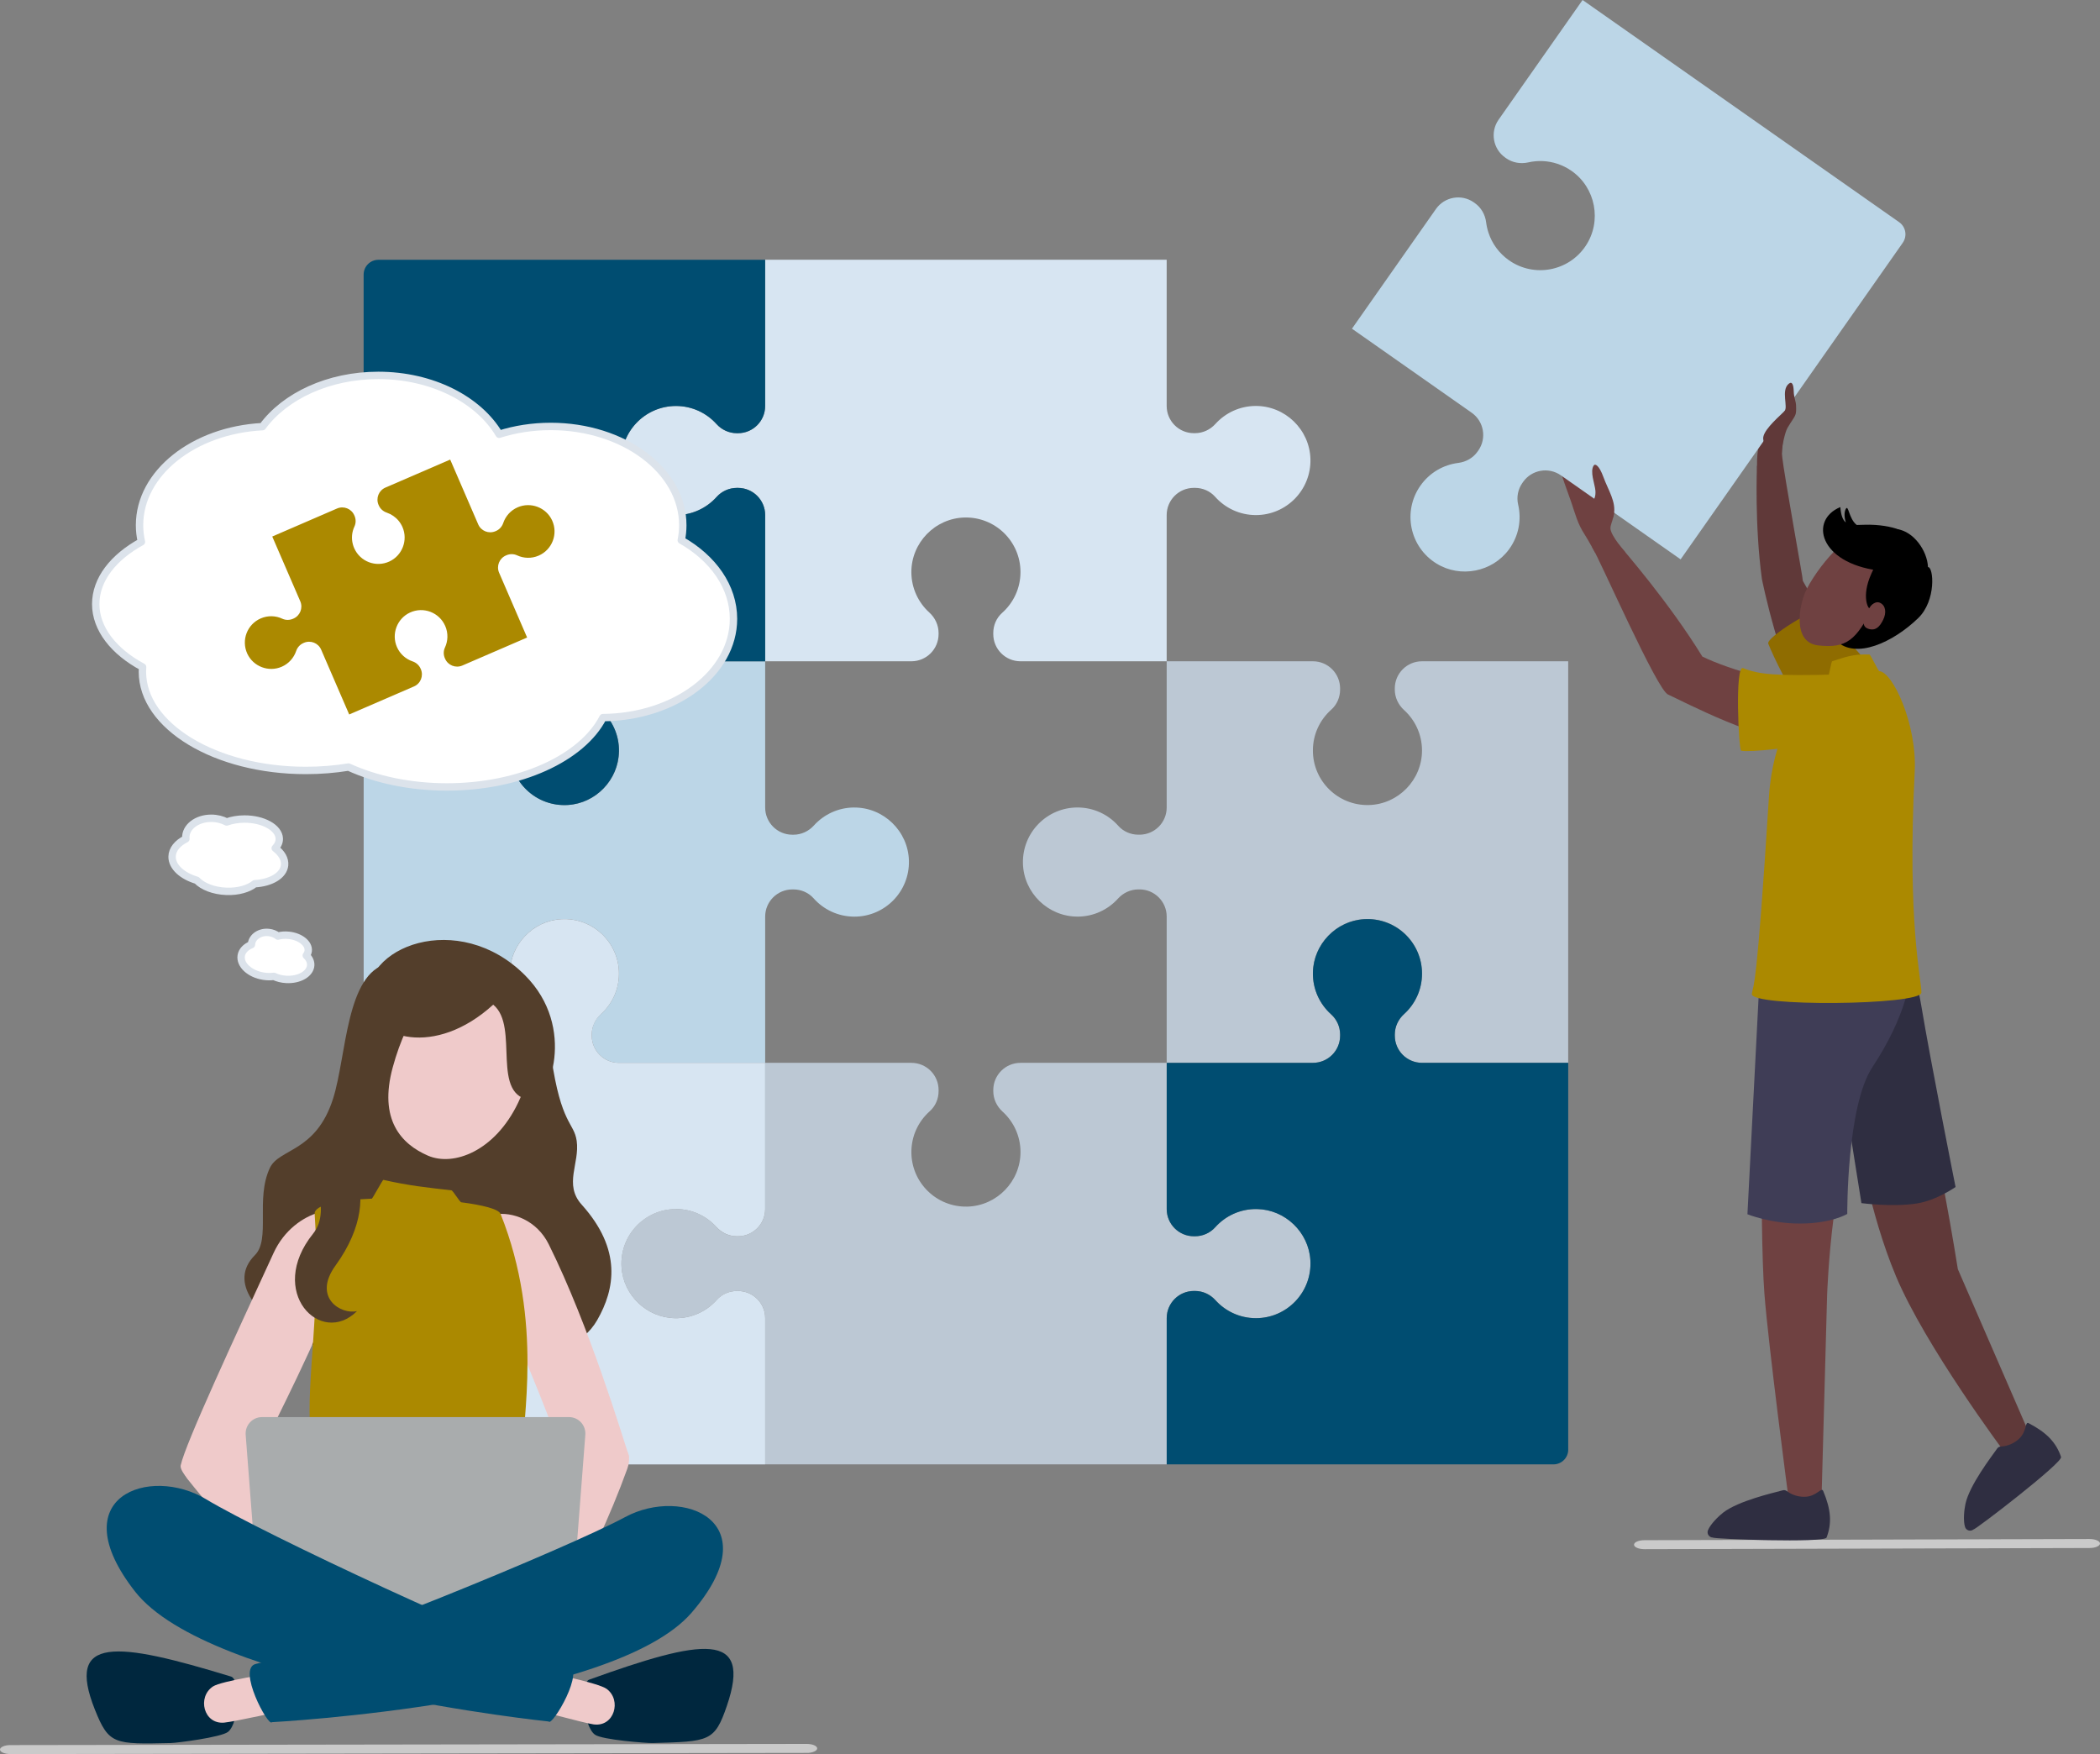 <?xml version="1.0" encoding="UTF-8"?>
<svg id="Ebene_2" data-name="Ebene 2" xmlns="http://www.w3.org/2000/svg" viewBox="0 0 1136.08 948.89">
  <rect x="0" y="0" width="1136.08" height="948.89" fill="#808080" stroke="none"/>
  <defs>
    <style>
      .cls-1, .cls-2 {
        fill: #2f2e41;
      }

      .cls-3 {
        fill: #bcd6e7;
      }

      .cls-3, .cls-4, .cls-5, .cls-6, .cls-7, .cls-8, .cls-9, .cls-10, .cls-11, .cls-12, .cls-13, .cls-14, .cls-15, .cls-16, .cls-2, .cls-17 {
        stroke-width: 0px;
      }

      .cls-4 {
        fill: #bcc8d4;
      }

      .cls-5 {
        fill: #efcaca;
      }

      .cls-7 {
        fill: #00273e;
      }

      .cls-8 {
        fill: #603939;
      }

      .cls-9 {
        fill: #533e2b;
      }

      .cls-10 {
        fill: #004d71;
      }

      .cls-11 {
        fill: #a9acad;
      }

      .cls-12 {
        fill: #d7e5f2;
      }

      .cls-13 {
        fill: #3f3d56;
      }

      .cls-14 {
        fill: #8f6c00;
      }

      .cls-18 {
        fill: #fff;
        stroke: #dce3eb;
        stroke-linecap: round;
        stroke-linejoin: round;
        stroke-width: 4px;
      }

      .cls-15 {
        fill: #cacaca;
      }

      .cls-16 {
        fill: #ab8900;
      }

      .cls-17 {
        fill: #6f4141;
      }
    </style>
  </defs>
  <g id="Ebene_1-2" data-name="Ebene 1">
    <g>
      <g>
        <path class="cls-3" d="M462.06,436.83c-8.62.04-16.37,3.78-21.74,9.72-2.84,3.14-6.82,5-11.06,5h-.6c-8.13,0-14.71-6.59-14.71-14.71v-79.1h-79.1c-8.13,0-14.71,6.59-14.71,14.71v.6c0,4.23,1.87,8.21,5,11.06,5.93,5.37,9.67,13.12,9.72,21.74.08,15.99-12.81,29.28-28.8,29.66-16.63.39-30.23-12.97-30.23-29.51,0-8.78,3.84-16.67,9.93-22.08,3.09-2.75,4.79-6.73,4.79-10.87v-.6c0-8.13-6.59-14.71-14.71-14.71h-79.1v217.22h79.1c8.13,0,14.71-6.59,14.71-14.71v-.6c0-4.23-1.87-8.21-5-11.06-5.93-5.37-9.67-13.12-9.72-21.74-.08-15.99,12.81-29.28,28.8-29.66,16.63-.39,30.23,12.97,30.23,29.51,0,8.78-3.84,16.67-9.93,22.08-3.09,2.75-4.79,6.73-4.79,10.87v.6c0,8.13,6.59,14.71,14.71,14.71h79.1v-79.1c0-8.13,6.59-14.71,14.71-14.71h.6c4.14,0,8.12,1.7,10.87,4.79,5.41,6.09,13.29,9.93,22.08,9.93,16.54,0,29.9-13.6,29.51-30.23-.38-15.99-13.67-28.88-29.66-28.8Z"/>
        <path class="cls-12" d="M365.84,278.64c8.62-.04,16.37-3.78,21.74-9.72,2.84-3.14,6.82-5,11.06-5h.6c8.13,0,14.71,6.59,14.71,14.71v79.1s79.1,0,79.1,0c8.13,0,14.71-6.59,14.71-14.71v-.6c0-4.23-1.87-8.21-5-11.06-5.93-5.37-9.67-13.12-9.72-21.74-.08-15.99,12.81-29.28,28.8-29.66,16.63-.39,30.23,12.97,30.23,29.51,0,8.78-3.84,16.67-9.93,22.08-3.09,2.75-4.79,6.73-4.79,10.87v.6c0,8.13,6.59,14.71,14.71,14.71h79.1s0-79.1,0-79.1c0-8.13,6.59-14.71,14.71-14.71h.6c4.14,0,8.12,1.7,10.87,4.79,5.41,6.09,13.29,9.93,22.08,9.93,16.54,0,29.9-13.6,29.51-30.23-.38-15.99-13.67-28.88-29.66-28.8-8.62.04-16.37,3.78-21.74,9.72-2.84,3.14-6.82,5-11.06,5h-.6c-8.13,0-14.71-6.59-14.71-14.71v-79.1s-217.22,0-217.22,0v79.1c0,8.13-6.59,14.71-14.71,14.71h-.6c-4.14,0-8.12-1.7-10.87-4.79-5.41-6.09-13.29-9.93-22.08-9.93-16.54,0-29.9,13.6-29.51,30.23.38,15.99,13.67,28.88,29.66,28.8Z"/>
        <path class="cls-4" d="M679.28,654.05c-8.62.04-16.37,3.78-21.74,9.72-2.84,3.14-6.82,5-11.06,5h-.6c-8.13,0-14.71-6.59-14.71-14.71v-79.1h-79.1c-8.13,0-14.71,6.59-14.71,14.71v.6c0,4.23,1.87,8.21,5,11.06,5.93,5.37,9.67,13.12,9.72,21.74.08,15.99-12.81,29.28-28.8,29.66-16.63.39-30.23-12.97-30.23-29.51,0-8.78,3.84-16.67,9.93-22.08,3.09-2.75,4.79-6.73,4.79-10.87v-.6c0-8.13-6.59-14.71-14.71-14.71h-79.1v79.1c0,8.13-6.59,14.71-14.71,14.71h-.6c-4.14,0-8.12-1.7-10.87-4.79-5.41-6.09-13.29-9.93-22.08-9.93-16.54,0-29.9,13.6-29.51,30.23.38,15.99,13.67,28.88,29.66,28.8,8.62-.04,16.37-3.78,21.74-9.72,2.84-3.14,6.82-5,11.06-5h.6c8.13,0,14.71,6.59,14.71,14.71v79.1h217.22v-79.1c0-8.13,6.59-14.71,14.71-14.71h.6c4.14,0,8.12,1.7,10.87,4.79,5.41,6.09,13.29,9.93,22.08,9.93,16.54,0,29.9-13.6,29.51-30.23-.38-15.99-13.67-28.88-29.66-28.8Z"/>
        <path class="cls-4" d="M583.06,495.86c8.62-.04,16.37-3.78,21.74-9.72,2.84-3.14,6.82-5,11.06-5h.6c8.13,0,14.71,6.59,14.71,14.71v79.1s79.1,0,79.1,0c8.13,0,14.71-6.59,14.71-14.71v-.6c0-4.23-1.87-8.21-5-11.06-5.93-5.37-9.67-13.12-9.72-21.74-.08-15.99,12.81-29.28,28.8-29.66,16.63-.39,30.23,12.97,30.23,29.51,0,8.78-3.84,16.67-9.93,22.08-3.09,2.75-4.79,6.73-4.79,10.87v.6c0,8.13,6.59,14.71,14.71,14.71h79.1s0-217.22,0-217.22h-79.1c-8.13,0-14.71,6.59-14.71,14.71v.6c0,4.23,1.87,8.21,5,11.06,5.93,5.37,9.67,13.12,9.72,21.74.08,15.99-12.81,29.28-28.8,29.66-16.63.39-30.23-12.97-30.23-29.51,0-8.78,3.84-16.67,9.93-22.08,3.09-2.75,4.79-6.73,4.79-10.87v-.6c0-8.13-6.59-14.71-14.71-14.71h-79.1s0,79.1,0,79.1c0,8.13-6.59,14.71-14.71,14.71h-.6c-4.14,0-8.12-1.7-10.87-4.79-5.41-6.09-13.29-9.93-22.08-9.93-16.54,0-29.9,13.6-29.51,30.23.38,15.99,13.67,28.88,29.66,28.8Z"/>
        <path class="cls-10" d="M848.39,784.18v-209.22s-79.1,0-79.1,0c-8.13,0-14.71-6.59-14.71-14.71v-.6c0-4.25,1.89-8.23,5.03-11.08,5.95-5.4,9.69-13.19,9.69-21.86,0-16.93-14.26-30.53-31.42-29.45-15.14.95-27.26,13.6-27.6,28.77-.2,9.03,3.65,17.16,9.86,22.71,3.11,2.77,4.85,6.76,4.85,10.92v.6c0,8.13-6.59,14.71-14.71,14.71h-79.1s0,79.1,0,79.1c0,8.13,6.59,14.71,14.71,14.71h.6c4.16,0,8.15-1.75,10.92-4.85,5.55-6.21,13.68-10.07,22.71-9.86,15.17.34,27.82,12.47,28.77,27.61,1.07,17.16-12.53,31.41-29.46,31.41-8.67,0-16.46-3.74-21.86-9.69-2.85-3.14-6.83-5.03-11.08-5.03h-.6c-8.13,0-14.71,6.59-14.71,14.71v79.1s209.22,0,209.22,0c4.42,0,8-3.58,8-8Z"/>
        <path class="cls-10" d="M334.85,406.69c.21-9.03-3.65-17.17-9.86-22.71-3.11-2.77-4.85-6.76-4.85-10.92v-.6c0-8.13,6.59-14.71,14.71-14.71h79.1s0-79.1,0-79.1c0-8.13-6.59-14.71-14.71-14.71h-.6c-4.16,0-8.15,1.75-10.92,4.85-5.54,6.21-13.68,10.06-22.71,9.86-15.17-.34-27.82-12.46-28.77-27.6-1.08-17.16,12.52-31.42,29.45-31.42,8.67,0,16.46,3.74,21.86,9.69,2.85,3.14,6.83,5.03,11.08,5.03h.6c8.13,0,14.71-6.59,14.71-14.71v-79.1s-209.22,0-209.22,0c-4.42,0-8,3.58-8,8v209.22s79.1,0,79.1,0c8.13,0,14.71,6.59,14.71,14.71v.6c0,4.25-1.89,8.23-5.03,11.08-5.95,5.4-9.69,13.2-9.69,21.86,0,16.93,14.25,30.53,31.41,29.46,15.15-.94,27.27-13.6,27.61-28.77Z"/>
        <path class="cls-12" d="M365.69,654.05c8.67,0,16.46,3.74,21.86,9.69,2.85,3.15,6.83,5.03,11.08,5.03h.6c8.13,0,14.71-6.59,14.71-14.71v-79.1h-79.1c-8.13,0-14.71-6.59-14.71-14.71v-.6c0-4.25,1.89-8.23,5.03-11.08,5.95-5.4,9.69-13.19,9.69-21.86,0-16.93-14.26-30.53-31.42-29.45-15.14.95-27.26,13.6-27.6,28.77-.2,9.03,3.65,17.16,9.86,22.71,3.11,2.77,4.85,6.76,4.85,10.92v.6c0,8.13-6.59,14.71-14.71,14.71h-79.1v209.22c0,4.42,3.58,8,8,8h209.22v-79.1c0-8.13-6.59-14.71-14.71-14.71h-.6c-4.16,0-8.15,1.75-10.92,4.85-5.54,6.21-13.68,10.06-22.71,9.86-15.17-.34-27.82-12.46-28.77-27.6-1.08-17.16,12.52-31.42,29.45-31.42Z"/>
      </g>
      <path class="cls-18" d="M368.56,292.23c.54-2.64.82-5.35.82-8.11,0-29.51-31.99-53.43-71.45-53.43-9.9,0-19.32,1.51-27.9,4.23-11.09-18.75-36.19-31.84-65.37-31.84-27,0-50.51,11.2-62.66,27.73-37.15,1.9-66.51,25.03-66.51,53.3,0,3.07.35,6.08,1.02,9.01-15.19,8.32-24.72,20.33-24.72,33.69s9.8,25.7,25.35,34.03c-.06.84-.1,1.68-.1,2.52,0,29.51,39.59,53.43,88.43,53.43,7.98,0,15.71-.64,23.07-1.84,14.81,6.75,33.24,10.76,53.22,10.76,39.67,0,73.23-15.78,84.44-37.51,39.07-.34,70.61-24.12,70.61-53.42,0-17.37-11.08-32.8-28.25-42.55Z"/>
      <path class="cls-18" d="M165.69,516.89c.57-.75.95-1.58,1.05-2.5.44-3.96-4.23-7.73-10.42-8.41-2.15-.24-4.2-.07-5.98.41-1.32-1.02-3.01-1.73-4.9-1.94-4.75-.53-8.96,2.25-9.4,6.21-.01.12-.01.23-.02.35-3,1.22-5.11,3.33-5.52,5.99-.77,4.97,4.65,9.94,12.11,11.1,1.93.3,3.81.31,5.55.08,1.92.92,4.22,1.52,6.71,1.65,7.05.38,12.97-3.06,13.22-7.68.1-1.93-.81-3.75-2.4-5.26Z"/>
      <path class="cls-18" d="M148.89,458.84c1.47-1.55,2.28-3.34,2.2-5.24-.25-5.85-8.7-10.57-18.89-10.53-3.54.01-6.8.6-9.57,1.6-2.39-1.27-5.29-2.02-8.4-2.01-7.81.02-13.95,4.79-13.7,10.64,0,.17.04.33.05.49-4.57,2.29-7.45,5.73-7.48,9.68-.03,5.48,5.46,10.39,13.35,12.74,3.14,3.34,9.15,5.73,16.06,5.98,6.36.23,11.99-1.42,15.32-4.12,8.77-.5,15.54-4.45,16.13-9.98.35-3.34-1.61-6.62-5.07-9.25Z"/>
      <path class="cls-16" d="M291.4,300.58c-3.89,1.68-8.12,1.49-11.68-.17-1.81-.84-3.91-.83-5.74-.04l-.26.11c-3.61,1.56-5.26,5.74-3.71,9.34l15.16,35.06-5.71,2.47-29.34,12.68c-3.6,1.56-7.79-.1-9.34-3.7l-.12-.26c-.79-1.84-.8-3.93.04-5.74,1.67-3.56,1.86-7.79.17-11.68-3.17-7.33-11.75-10.65-19.05-7.29-7.01,3.23-10.18,11.59-7.08,18.66,1.67,3.82,4.82,6.53,8.47,7.77,1.94.66,3.53,2.07,4.34,3.94l.12.27c1.55,3.6-.1,7.79-3.71,9.34l-35.05,15.16-15.16-35.05c-1.55-3.61-5.73-5.26-9.34-3.71l-.26.12c-1.88.81-3.29,2.4-3.94,4.34-1.25,3.65-3.96,6.8-7.77,8.47-7.08,3.1-15.43-.07-18.67-7.08-3.35-7.3-.04-15.88,7.29-19.05,3.89-1.69,8.12-1.5,11.68.17,1.81.84,3.91.83,5.74.04l.27-.12c3.6-1.55,5.25-5.74,3.7-9.34l-3.63-8.4-11.53-26.65,35.05-15.16c3.6-1.55,7.79.1,9.34,3.7l.12.27c.79,1.83.8,3.93-.04,5.74-1.38,2.94-1.75,6.33-.88,9.61.18.7.41,1.39.71,2.07,3.17,7.33,11.75,10.64,19.05,7.28,7.01-3.23,10.18-11.59,7.08-18.66-1.11-2.52-2.86-4.57-4.99-6.02-1.08-.74-2.25-1.33-3.48-1.75-1.94-.66-3.53-2.06-4.34-3.94l-.12-.27c-1.55-3.6.1-7.78,3.71-9.34l8.08-3.49,26.97-11.66,2.93,6.77,12.23,28.28c1.55,3.6,5.73,5.26,9.34,3.7l.26-.11c1.88-.81,3.29-2.4,3.94-4.34,1.25-3.66,3.96-6.8,7.77-8.47,7.08-3.1,15.44.07,18.67,7.08,3.35,7.29.04,15.88-7.29,19.05Z"/>
      <path class="cls-15" d="M437.43,948.26l-430.76.63c-1.75,0-2.48-.06-3.17-.18-.69-.12-1.31-.3-1.84-.53-.53-.23-.95-.49-1.23-.79-.29-.29-.43-.61-.43-.93s.15-.64.43-.93c.28-.29.7-.56,1.23-.79.53-.23,1.15-.41,1.84-.53.69-.12,1.42-.18,2.17-.18l430.76-.63c1.5,0,2.94.26,4,.71,1.06.46,1.66,1.07,1.66,1.72s-.6,1.26-1.66,1.72c-1.06.46-2.5.71-3,.71Z"/>
      <path class="cls-15" d="M1130.42,837.42l-240.76.63c-.75,0-1.48-.06-2.17-.18-.69-.12-1.31-.3-1.84-.53-.53-.23-.95-.49-1.23-.79-.29-.29-.43-.61-.43-.93s.15-.64.43-.93c.28-.29.7-.56,1.23-.79.53-.23,1.15-.41,1.84-.53.69-.12,1.42-.18,2.17-.18l240.76-.63c1.5,0,2.94.26,4,.71,1.06.46,1.66,1.07,1.66,1.72s-.6,1.26-1.66,1.72c-1.06.46-2.5.71-4,.71Z"/>
      <g>
        <g>
          <path class="cls-9" d="M180.19,594.33c-9.26,29.09-29.19,26.85-34.19,37.47-7.93,16.83.53,38.57-8.1,47.19-28.95,28.95,59.97,74.57,114.79,56.92,8.56-2.76,54.92,5.2,70.38-21.76,9.6-16.74,13.55-38.1-8.4-62.5-9.8-10.9-.96-22.36-2.68-34.45-1.44-10.16-8.46-8.52-13.77-45.47-5.09-35.44-18.02-55.86-61.92-58.21-13.49-.72-18.34-.51-26.47,7.74-22.72,5.11-22.3,50-29.64,73.08Z"/>
          <path class="cls-5" d="M126.27,816.09c-1.52,5.9-29.84-17.17-28.52-23.37,2.53-11.89,29.92-70.65,50.26-114.91,11.4-24.81,40.81-28.47,42.57-16.25,3.8,26.29-61.61,144.08-64.31,154.54Z"/>
          <path class="cls-5" d="M215.81,878.06c3.96,4.2-21.72,15.96-26.05,11.77-8.29-8.03-54.3-46.62-88.07-89.43-13.4-16.98,26.73-15.53,32.95-12.21,28.06,14.96,74.14,82.41,81.16,89.86Z"/>
          <path class="cls-5" d="M308.1,802.59c-.37,5.3,33.86-9.7,32.11-14.99-3.36-10.15-21.34-70.26-43.37-114.53-12.91-25.94-52.63-19.18-37.97,6.7,10.81,19.07,49.99,111.94,49.24,122.82Z"/>
          <path class="cls-16" d="M151.35,856.44c-10.89,25.72,147.02,27.32,146.34-1.56-.37-15.61-9.5,23.44-14.71-68.74-.93-16.42,11.35-70.65-12.18-129.47-1.04-2.59-9.57-4.77-21.27-6.27-.81-.1-4.48-6.38-5.32-6.47-13.4-1.55-22.71-2.47-36.83-5.66-.34-.08-5.87,10.15-6.21,10.16-17.48.72-31.28,3.25-30.94,8.24,3.54,51.21-4.76,89.57-2.29,118.34,4.42,51.38-10.39,66.77-16.6,81.44Z"/>
          <path class="cls-5" d="M212.49,577.32c-7.79,28.45,4.64,41.6,19.01,47.84,13.88,6.01,36.3-2.38,48.85-28.72,12.69-26.63,8.25-56.45-18.42-63.76-26.67-7.31-41.64,16.19-49.44,44.64Z"/>
          <path class="cls-5" d="M256.51,908.16c-2.41,5.27,25.16,5.69,27.91.29,5.28-10.35,36.43-62.55,54.87-113.71,7.32-20.3-26.2-16.79-31.94-12.43-6.79,5.16-46.56,116.5-50.84,125.85Z"/>
          <path class="cls-9" d="M283.99,527.55c28.5,28.5,12.48,68.28,4.2,67.7-23.63-1.65-6.68-39.8-21.37-51.75-31.7,28.83-64.92,18.16-67.69-.67-4.55-30.88,49-51.14,84.86-15.28Z"/>
          <path class="cls-9" d="M169.08,626.59c-3.29,3.78,11.35,27.05.33,40.74-25.4,31.52,4.17,61.49,23.73,41.93-8.73,2.04-24.19-7.35-11.64-24.64,30.66-42.27,1.29-73.78-12.42-58.03Z"/>
        </g>
        <path class="cls-11" d="M316.65,776.2l-8.05,104.61c-.35,4.64-4.19,8.22-8.81,8.22h-150.02c-4.62,0-8.46-3.58-8.81-8.22l-2.86-37.17v-.07s-2.31-29.93-2.31-29.93l-2.88-37.44c-.4-5.18,3.66-9.6,8.81-9.6h166.12c5.15,0,9.21,4.42,8.81,9.6Z"/>
        <g>
          <path class="cls-7" d="M125.07,907c4.78,1.46,4.59,24.73-1.68,29.86-3.62,2.96-27.75,6-30.98,6.07-30.59.67-33.49.92-41.06-18.04-16.03-40.18,11.43-36.95,73.71-17.9Z"/>
          <path class="cls-5" d="M121.3,931.88c-11.21,1.01-14.72-13.85-6.09-19.56,4.52-2.99,32.71-7.27,32.71-7.27l6.71,20.15s-28.08,6.21-33.33,6.68Z"/>
          <path class="cls-10" d="M138.44,900.11c33.02-7.2,168.57-62.58,199.75-79.42,31.18-16.84,78.62,2.35,35.94,51.74-42.68,49.39-227.05,59.21-227.05,59.21-1.77,2.94-19.11-29.24-8.64-31.52Z"/>
        </g>
        <g>
          <path class="cls-7" d="M318.69,908.65c-4.7,1.7-3.36,24.93,3.15,29.74,3.77,2.78,28.02,4.63,31.24,4.54,30.59-.84,33.5-.73,40.12-20.04,14.02-40.92-13.24-36.34-74.51-14.24Z"/>
          <path class="cls-5" d="M321.13,932.83c11.15,1.57,15.38-13.09,7.05-19.21-4.37-3.21-32.31-8.88-32.31-8.88l-7.69,19.77s27.73,7.59,32.96,8.33Z"/>
          <path class="cls-10" d="M307.05,900.22c-32.62-8.82-165.27-70.83-195.58-89.2-30.31-18.36-78.64-1.54-38.45,49.9,40.19,51.44,223.85,70.35,223.85,70.35,1.62,3.02,20.53-28.26,10.19-31.06Z"/>
        </g>
      </g>
      <g>
        <path class="cls-8" d="M1008.34,373.35c-4.56-12.04-25.86-46.14-33.02-59.12.27-.53-9.88-55.64-11.32-68.15-.44-3.8-13.26,2-13.51,6.38,0,0-1.3,31.45,2.67,60.67.06.43,9.97,50,26.92,77.46,9.93,16.1,34.95.42,28.26-17.24Z"/>
        <path class="cls-14" d="M984.51,330.8c-1.47-3.1-29.24,14.08-27.9,17.4,2.57,6.37,10.18,23.05,27.32,50.41,10.04,16.04,33.43-3.57,33.86-22.76.36-15.81-30.67-39.56-33.28-45.05Z"/>
        <path class="cls-17" d="M953.65,547.33l77.07-4.75c1.14,12.29-.86,43.79-22.57,63.08-16.92,15.04-19.7,94.94-19.7,94.94l-3.02,110.13h-17.83s-10.9-82.54-13.08-110.97c-2.88-37.68-.87-152.44-.87-152.44Z"/>
        <path class="cls-8" d="M1005.13,615.71s25.85-54.6,31.3-38.04c10.84,32.92,22.74,108.89,22.74,108.89l38.67,89.01-13.5,9.89s-42.86-57.39-58.67-95.14c-14.58-34.81-20.54-74.62-20.54-74.62Z"/>
        <path class="cls-2" d="M986.02,519.09l43.85-9.32s6.46,15.8,9.5,34.1c5.12,30.78,18.57,98.26,18.57,98.26,0,0-10.24,7.23-20.98,8.91-13.12,2.05-29.95-.19-29.95-.19l-20.99-131.77Z"/>
        <path class="cls-13" d="M952.63,515.27h81.27c1.4,13.07-3.09,34.99-20.95,62.02-13.97,21.13-13.6,79.39-13.6,79.39,0,0-8.39,5.22-25.68,5.22-15.95,0-28.32-5.04-28.32-5.04l7.28-141.59Z"/>
        <path class="cls-1" d="M986.32,806.56c-.99-2.36-3.38,3.01-9.93,3.16-4.82.11-8.23-1.94-9.76-3.1-.62-.47-1.41-.63-2.16-.42-5.26,1.41-24.09,5.71-32.27,12.08-2.54,1.98-6.84,6.18-8.2,9.52-.77,1.89.62,3.96,2.67,3.96,0,.8,60.34,3.02,61.49,0,3.01-7.89,2.34-15.29-1.83-25.21Z"/>
        <path class="cls-6" d="M1037.7,334.4c-13.61,13.15-33.79,22.42-44.25,12.31-20.28-19.59-13.63-24.03-5.25-41,8.37-16.97,16.12-22.75,38.28-19.44,8.74,1.3,16.13,11.5,16.54,20.49,3.04-.09,4.61,18.05-5.32,27.64Z"/>
        <path class="cls-8" d="M951.91,240.06c1.09-2.96,1.79-12.89,3.98-17.08,1.75-3.36,15.32-1.86,10.84,3.8-2,2.53-2.94,21.94-2.95,23.15l-12.85,8.62s-1.38-12.07.98-18.48Z"/>
        <path class="cls-17" d="M1013.14,328.56c-8.96,17.59-14.07,22.35-29.55,20.58-14.18-1.63-10.05-21.79-6.95-28.82,5-11.33,25.04-37.57,36.96-31.68,11.92,5.88,8.13,23.06-.46,39.92Z"/>
        <path class="cls-6" d="M1011.42,328.98c-.37.8-4.77-5.86.95-18.61,6.06-13.49,6.37-7.1,10.12-5.6,3.75,1.5,8.86,2.26,2.94,12.46-6.71,11.55-11.59,6.55-14.01,11.74Z"/>
        <path class="cls-17" d="M1009.85,331.52c-1.87,3.8-2.8,7.47.93,8.65,3.95,1.25,6.13-1.11,8-4.91,1.87-3.8,1.37-7.64-1.56-9.09-2.93-1.45-5.49,1.55-7.37,5.35Z"/>
        <path class="cls-6" d="M1014.47,283.97c-3.97-.28-7.29.01-9.99.02-4.37-3.32-4.47-11.66-6.01-8.51-.81,1.65-.76,4.42.11,7.14-1.63-1.29-2.61-3.74-2.98-8.31-16.91,7.03-11.38,30.12,20.54,34.31,13.86,1.82,17,1.66,18.08-2.22s9.16-20.38-19.76-22.43Z"/>
        <path class="cls-16" d="M1039.45,536.98c-.24,6.86-92.95,7.83-91.73.62.98-5.79,2.56-.13,9.26-106.55,1.99-31.58,15.13-51.55,24.64-61.03,1.63-1.62,4.17-3,7.38-4.1.43-.15,1.72-8.07,2.18-8.21,6.47-1.96,10.82-4.02,20.17-3.64.59.02,4.75,8.97,5.34,9.01,7.3.42,20.46,28.85,19.15,54.38-4.24,82.58,3.84,113.22,3.62,119.52Z"/>
        <path class="cls-1" d="M1097.54,769.92c-2.27-1.19-.69,4.48-5.64,8.77-3.64,3.16-7.58,3.75-9.49,3.84-.78.03-1.49.42-1.94,1.05-3.15,4.44-14.92,19.75-17.16,29.88-.7,3.15-1.33,9.12-.25,12.56.61,1.95,3.01,2.66,4.58,1.35.51.62,48.41-36.14,47.38-39.2-2.71-8-7.94-13.27-17.48-18.25Z"/>
        <path class="cls-17" d="M871.24,285.76c-.08-3.15,3.85-7.55,1.08-16.16-3.53-10.96-8.97-11.51-8.97-11.51.61,3.73,4.81,13.46,1.01,12.2-2.1-.7-5.85-6.85-8.07-10.88-1.82-3.32-11.28-9.28-12.59-10.62-3.58-3.64,4.77,18.26,6.25,22.61,2.33,6.84,3.47,11.87,7.43,17.91,1.53,2.34,5.57,9.68,5.57,9.68l16.39-.2s-8.01-8.93-8.12-13.04Z"/>
        <path class="cls-17" d="M994.82,372.6c-30.53-1.65-59.16-10.32-73.86-17.41-17.87-29.09-42.14-57-46.82-62.51-2.53-2.97-14.59.67-12.56,3.8,3.79,5.83,35.18,77.6,40.9,79.27,7.52,3.38,52.12,26.97,73.09,25.07,26.13-2.37,37.87-27.21,19.25-28.22Z"/>
        <path class="cls-3" d="M1029.38,131.33l-120.18,171.26-64.75-45.44c-6.66-4.67-15.83-3.06-20.5,3.59l-.35.5c-2.39,3.4-3.25,7.67-2.3,11.72,1.9,8.11.38,16.98-4.97,24.25-8.99,12.22-26.18,15.62-39.12,7.7-14.67-8.98-18.52-28.3-8.8-42.16,4.98-7.1,12.52-11.33,20.49-12.33,4.21-.53,8.04-2.7,10.48-6.18l.35-.49c4.67-6.66,3.06-15.83-3.59-20.5l-51.85-36.39-12.9-9.05,45.43-64.75c4.67-6.65,13.85-8.26,20.5-3.59l.49.35c3.48,2.44,5.66,6.27,6.18,10.48.24,1.9.66,3.77,1.27,5.59,1.91,5.82,5.66,11.1,11.07,14.9,13.53,9.5,32.28,6.04,41.51-7.79,8.88-13.31,5.41-31.5-7.73-40.62-2.39-1.66-4.93-2.91-7.56-3.78-5.15-1.71-10.61-1.93-15.77-.76-4.14.93-8.49.2-11.97-2.24l-.49-.35c-6.65-4.67-8.26-13.85-3.6-20.5L856.16,0l44.07,30.92,127.19,89.26c3.62,2.54,4.49,7.53,1.96,11.15Z"/>
        <path class="cls-17" d="M873.05,278.59c1.41-7.19-2.97-13.23-5.62-20.53-2.32-6.39-4.47-7.32-5.18-6.33-2.34,3.25.6,10.25.86,13.74.48,6.58-4.23,7.01-3.33,9.58,1.33,3.83,7.14,4.85,7.14,4.85,0,0,5.36,2.73,6.15-1.31Z"/>
        <path class="cls-8" d="M967,231.49c4.39-7.36,4.92-6.02,4.64-12.36-.09-2.06-1.16-4.19-1.24-7.28-.1-3.74-.87-5.78-2.73-4.23-4.32,3.58-.11,12.75-2.34,14.86-5.32,5.03-11.77,10.99-11.46,14.95.78,9.88,10.19,4.89,10.19,4.89,0,0,1.44-8.3,2.95-10.83Z"/>
        <path class="cls-16" d="M941.94,406.11c-1.33-.24-3.49-46.47,1.02-44.68,8.64,3.43,17.15,4.36,51.86,3.41,20.54-.56,26.13,31.33-5.07,36.3-20.8,3.31-42.28,5.97-47.81,4.97Z"/>
      </g>
    </g>
  </g>
</svg>